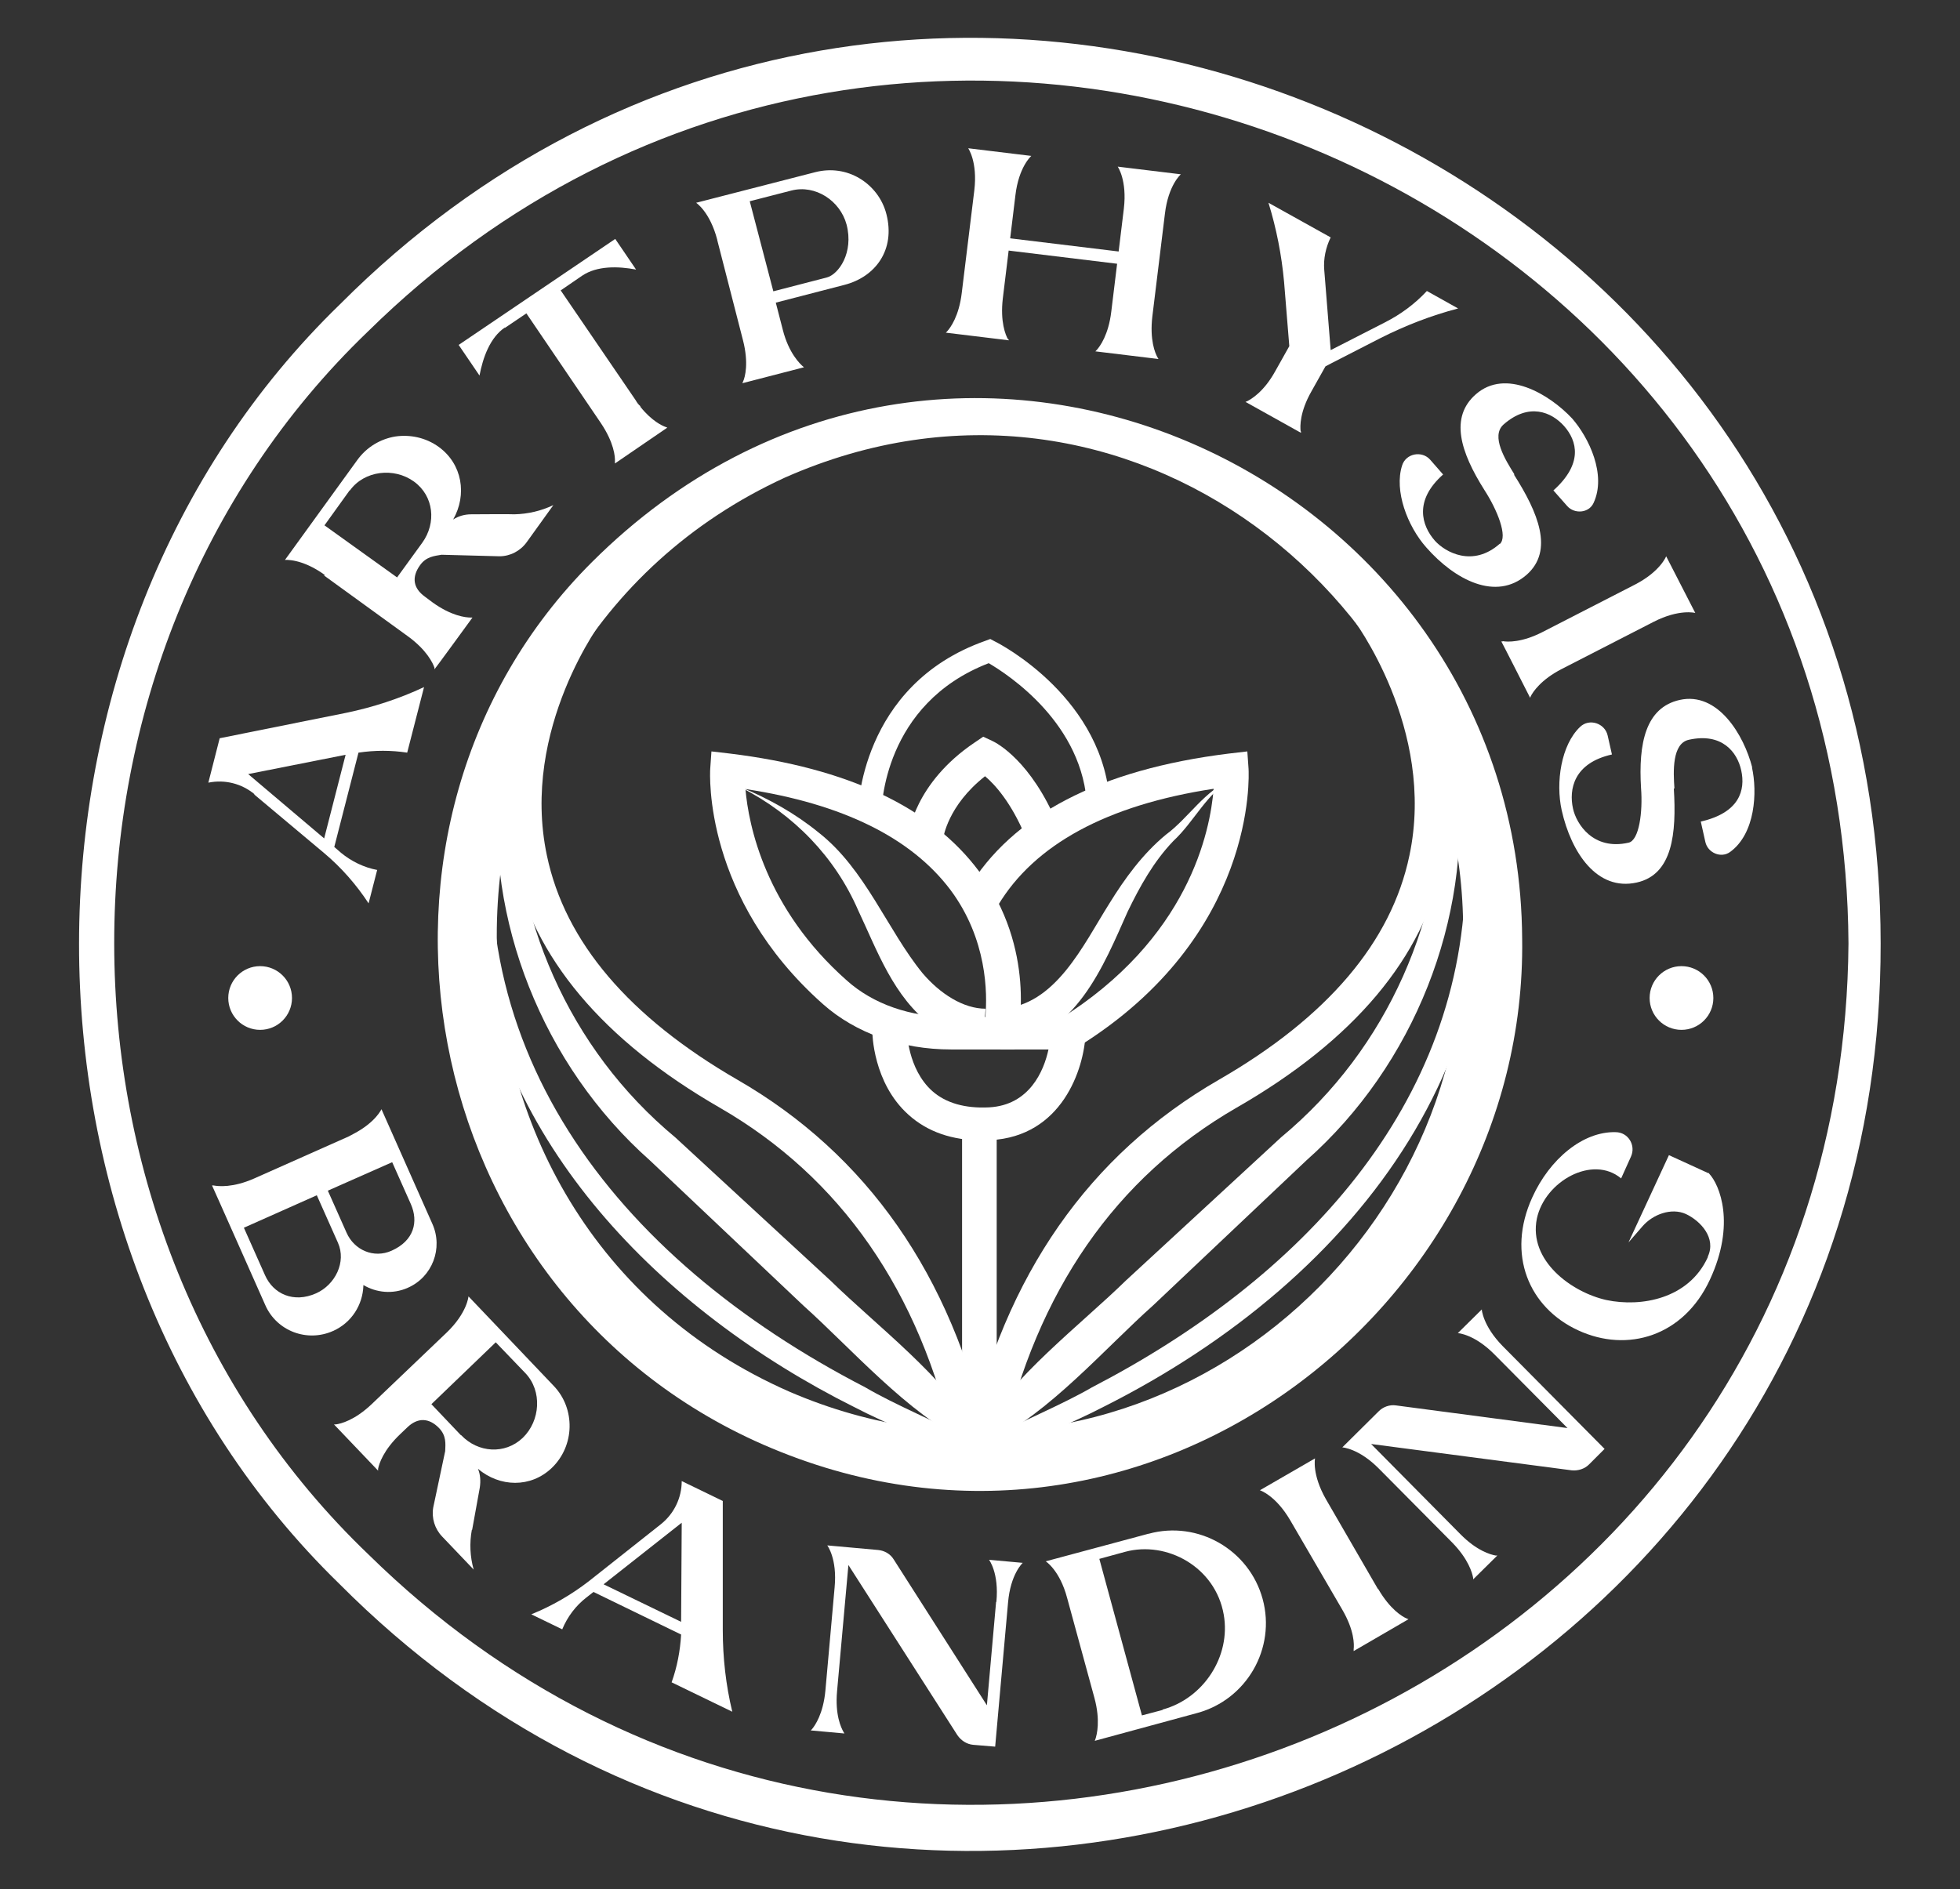 <svg xmlns="http://www.w3.org/2000/svg" id="Layer_1" viewBox="0 0 639.7 616.7"><rect x="0" y="0" width="639.7" height="616.7" fill="#333333" stroke="none"/><defs><style>      .st0 {        fill: #fff;      }    </style></defs><g><path class="st0" d="M82.9,259.3l22.9,19.2c5.6,4.7,10.5,10.3,14.5,16.4l2.8-10.9c-4.3-.8-8.4-2.8-11.8-5.6l-2.2-1.9,7.9-30.8c5.3-.8,10.7-.8,15.9,0l5.5-21.4c-8.1,3.8-16.7,6.6-25.4,8.4h0s-41.3,8.3-41.3,8.3l-3.7,14.5c5.4-1.1,10.9.3,15.1,3.8ZM112.8,246.4l-7,27.3-24.8-21,31.8-6.3Z"></path><path class="st0" d="M105.8,187.9l27.3,19.8c6.2,4.5,8.2,8.8,8.7,10.3v.5c.1,0,12.4-16.9,12.4-16.9h-.6c-1.6,0-6.3-.5-12.5-5l-2.4-1.8c-3.9-2.8-4.4-6.4-1.6-10.3,2-2.8,4.7-3,7-3.4l18.9.5c3.5,0,6.8-1.7,8.9-4.6l8.7-12.1c-4,1.9-8.3,2.9-12.7,3h0c0-.1-14.1,0-14.1,0-2.2,0-4.2.6-5.9,1.7,4.6-8.1,3-18.1-4.7-23.7-4.3-3.1-9.4-4.1-14.2-3.4-4.8.8-9.3,3.4-12.4,7.7l-23.6,32.6s5.4-.6,13,4.9ZM114.2,160.1c4.7-6.5,14.4-7.6,20.9-2.9,6.5,4.7,7.4,13.5,2.7,20h0c0,0-8.2,11.3-8.2,11.3l-23.7-17,8.2-11.4Z"></path><path class="st0" d="M164.7,107.1l7.1-4.8,24.3,35.8c4.3,6.4,4.7,11,4.6,12.6v.6s17.1-11.7,17.1-11.7l-.5-.2c-1.2-.4-4.6-2-8.3-6.6v-.2c-.7-.6-1.1-1.2-1.5-1.9l-24.5-35.9,7-4.8c4.9-3.3,11.8-3.1,17.6-2l-6.8-10-51.1,34.6,6.8,10c1.1-5.8,3.4-12.4,8.3-15.7Z"></path><path class="st0" d="M234.1,78.4l8.4,32.7c1.9,7.4.7,12,0,13.5l-.2.5,20.1-5.2c-1.3-1-5-4.7-6.9-12.2l-2.3-8.9,22.4-5.8c10.1-2.6,16.7-11.4,13.7-23.1-1.3-5.1-4.6-9.2-8.8-11.7h0c-4.2-2.5-9.3-3.3-14.4-2l-38.9,10s4.5,2.9,6.9,12.1ZM258.3,62.2c7.8-2,15.9,3.3,18,11.1,2.4,9.2-2.6,16.3-6.5,17.3l-17.4,4.5-7.7-29.4,13.6-3.5Z"></path><path class="st0" d="M329,110.8c-.8-1.4-2.6-5.7-1.7-13.4l1.9-15.6,35.4,4.3-1.9,15.6c-.9,7.6-3.7,11.4-4.8,12.6l-.4.4,20.6,2.5-.3-.5c-.8-1.4-2.6-5.7-1.7-13.4l4.1-33.5c1.1-9.4,5.2-12.9,5.2-12.9l-20.6-2.5s3.1,4.4,2,13.7l-1.7,14-35.4-4.3,1.7-14c1.1-9.4,5.2-12.9,5.2-12.9l-20.6-2.5s3.1,4.4,2,13.7l-4.1,33.5c-.9,7.6-3.7,11.4-4.8,12.6l-.4.4,20.6,2.5-.3-.5Z"></path><path class="st0" d="M424.5,140.8c-.2-1.6-.3-6.3,3.5-13l4.6-8.2,2.1-1.1,15.8-8.1c8.1-4.1,16.6-7.4,25.4-9.7l-10.2-5.7c-3.9,4.2-8.5,7.6-13.6,10.2l-12.9,6.6-4.9,2.5-1.8-22.5-.3-3.7c-.3-3.6.5-7.3,2.1-10.6l-20.3-11.3c2.6,8.4,4.3,17.1,5.1,25.9l1.7,20.9-4.6,8.2c-3.7,6.7-7.8,9.1-9.2,9.8l-.5.2,18.1,10.1v-.5Z"></path><path class="st0" d="M489.5,177.5c-8.8,7.8-17.8,2.8-21.2-1-4.3-4.9-6.9-13.1,2.7-21.6l-4.2-4.8c-2.7-3.1-8-2.1-9.2,1.9-2.6,8.2,1.7,19.7,7.9,26.7,9.3,10.6,22.8,17.7,32.8,8.9,8.9-7.9,3.7-20.3-4.2-32.7h.2c-3-4.8-7.8-12.5-3.6-16.3,8.3-7.3,15.7-4.1,19.8.5,4.3,4.9,6.2,12.3-3.5,21l4.5,5.1c2.4,2.7,7.1,2.3,8.6-1,4.3-9.2-1.5-21.3-7-27.6-7.5-8-21.7-16.4-31.4-7.9-8.6,7.5-5.1,18.8,2.8,31.3,4.2,6.5,7.7,15.2,5,17.6Z"></path><path class="st0" d="M490.5,209.4h-.5c0-.1,9.4,18.4,9.4,18.4l.2-.5c.7-1.4,3.3-5.4,10.1-8.9l30-15.4c8.4-4.3,13.6-2.9,13.6-2.9l-9.5-18.5s-1.9,5-10.3,9.3l-30,15.4c-6.8,3.5-11.5,3.3-13.1,3Z"></path><path class="st0" d="M571.9,250.6c-2.7-10.6-11.2-24.9-23.7-22.1-11.1,2.5-13.5,14.1-12.6,28.8.6,7.7-.6,17.1-4.1,17.8-11.5,2.6-17-6.1-18.1-11.1-1.4-6.3.2-14.9,12.7-17.7l-1.4-6.2c-.9-4-6-5.7-9-2.8-6.2,5.9-8,18.1-6,27.2,3.1,13.8,11.5,26.5,24.5,23.6,11.7-2.6,13-16,12.1-30.7h.2c-.4-5.5-.8-14.7,4.7-15.9,10.8-2.4,15.8,4,17.1,10,1.4,6.4-.5,13.8-13.2,16.7l1.5,6.7c.8,3.5,5.1,5.4,8.1,3.2,8.2-6,8.9-19.5,7.1-27.6Z"></path><path class="st0" d="M118.6,419.7v-.2c4.2,2.5,9.6,3.1,14.5.9,8-3.5,11.6-12.9,8-20.9l-16.6-37.4s-1.9,4.3-9.2,8.1c-.5.3-1,.5-1.5.8l-30.8,13.7c-7,3.1-11.7,2.6-13.3,2.3h-.5c0-.1,17.4,39.1,17.4,39.1,3.7,8.4,13.6,12.2,22.1,8.4,6.1-2.7,9.7-8.6,9.9-14.8ZM103.2,422.2c-7.4,3.3-14,.2-16.7-5.9l-6.9-15.5,23.8-10.6,6.9,15.5c2.8,6.3-.9,13.7-7.1,16.5ZM107,388.7l21-9.3,6.1,13.7c2.5,5.7,1.1,11.9-6.3,15.2-5.8,2.6-12.2-.2-14.7-5.9l-6.1-13.7Z"></path><path class="st0" d="M180,479.3c3.8-3.6,5.8-8.5,5.9-13.4.1-4.9-1.6-9.8-5.3-13.6l-27.7-29.1s-.4,5.4-7.2,11.9l-24.4,23.3c-5.6,5.3-10.1,6.4-11.7,6.6h-.6s14.4,15.1,14.4,15.1v-.6c.3-1.6,1.7-6.1,7.3-11.4l2.2-2.1c3.4-3.3,7.1-3.2,10.4.2,2.4,2.5,2.1,5.1,2,7.5l-3.9,18.4c-.6,3.5.5,7,2.9,9.5l10.3,10.8c-1.2-4.2-1.4-8.7-.6-13h.1l2.5-13.8c.3-2.1.2-4.2-.6-6.1,7.1,6,17.2,6.3,24.1-.3ZM150.4,468.5l-9.6-10.1,21-20.2,9.7,10.1c5.5,5.8,4.9,15.5-.9,21.1-5.8,5.5-14.6,4.9-20.1-.9Z"></path><path class="st0" d="M235.9,532.2v-42.2c0,0-13.4-6.5-13.4-6.5,0,5.5-2.5,10.6-6.7,14l-23.5,18.6c-5.8,4.5-12.2,8.2-18.9,10.9l10.1,4.9c1.7-4.1,4.4-7.7,7.9-10.4l2.3-1.8,28.6,13.9c-.3,5.3-1.3,10.6-3.1,15.6l19.8,9.6c-2.1-8.7-3.1-17.7-3.1-26.6h0ZM222.4,529.5l-25.4-12.3,25.5-20.1-.2,32.4Z"></path><path class="st0" d="M325.1,523l-3,33.7-30.4-47.6c-1.1-1.8-3-2.9-5.1-3.1l-16.6-1.5s3.3,4.3,2.4,13.7l-3,33.6c-.7,7.7-3.4,11.5-4.4,12.7l-.4.4,11,1-.3-.5c-.8-1.4-2.8-5.6-2.1-13.3l3.7-41.2,35.6,55.6c1.2,1.7,3,2.9,5.1,3.1l7.2.6,4.2-47c.8-9.4,4.8-13,4.8-13l-11-1s3.3,4.3,2.4,13.7Z"></path><path class="st0" d="M374.8,500.7h0c0,0-33.5,9-33.5,9,0,0,4.6,2.9,7,12l8.9,32.6c2,7.4.8,12,.3,13.5l-.2.5,33.5-9.1c16.1-4.4,25.7-21.1,21.3-37.2-4.4-16.1-21.1-25.7-37.2-21.3ZM379.5,558.2l-6.8,1.8-13.9-51.1,8.4-2.3c13.7-3.7,29.5,5,32.2,20.5,2.4,13.6-6.6,27.4-20,31Z"></path><path class="st0" d="M449.7,518.7l-16.9-29.2c-4.7-8.2-3.6-13.4-3.6-13.4l-18,10.4s5.1,1.6,9.9,9.8l17,29.2c3.9,6.7,3.9,11.3,3.7,12.9v.6c0,0,17.9-10.4,17.9-10.4l-.5-.2c-1.5-.6-5.5-3-9.4-9.7Z"></path><path class="st0" d="M483.7,427.4l-7.9,7.8s5.4.3,12,7l23.8,24-56-7.4c-2.1-.3-4.2.5-5.6,1.9l-11.9,11.8s5.4.3,12,7l23.8,24c5.4,5.5,6.6,10,6.9,11.6v.5c0,0,7.9-7.8,7.9-7.8h-.6c-1.6-.3-6.1-1.5-11.5-7l-29.1-29.4,65.5,8.6c2.1.2,4.2-.5,5.6-1.9l5.1-5.1-33.2-33.5c-6.6-6.7-6.9-12.1-6.9-12.1Z"></path><path class="st0" d="M557.6,383l-12.9-5.9-13.2,28.5,4.6-5.3c3.4-3.9,9.4-6.1,14.1-4,4.9,2.3,10,7.9,7.2,13.9,0,0,0,.2,0,.2-6.2,13.6-21.7,16.4-33.1,14-11.3-2.5-25.5-12.8-22.7-26.6,2.6-12.2,18.2-20.9,27.5-13.1l3.2-7.1c1.7-3.7-.9-8-5-8-10.6-.3-21.5,8.7-27.2,21.3-8.5,18.6-1.1,36,15,43.4,16,7.4,34.4,2,43-16.6,8.4-18.1,3.2-30.9-.3-34.6,0,0,0-.1-.1-.2Z"></path><path class="st0" d="M111,99.3c-113.5,110-113.6,307.4-.3,417.7,185.8,186.8,503.6,53.5,503.1-209,0-262-317.2-394.9-502.8-208.7ZM120.3,507.5c-110.6-105.8-110.7-293.1-.3-399.2,178-175.4,481.8-51.1,483.3,199.7-1.9,250.4-305.1,374.3-483,199.5Z"></path><circle class="st0" cx="548.8" cy="325.8" r="10.4"></circle><circle class="st0" cx="84.9" cy="325.8" r="10.4"></circle></g><g><g><g><path class="st0" d="M331.1,342.6h-20.7c-16.2,0-31.1-5.3-41.8-14.8-39-34.6-36.9-75.1-36.8-76.8l.4-5.7,6,.7c38.5,4.7,65.8,17.6,81.3,38.4,18.9,25.4,12.8,52.8,12.6,54l-1,4.2ZM243.3,257.6c1,11.7,6.4,38.9,33.1,62.5,8.6,7.7,20.7,11.9,34,11.9h11.2c.7-7.8.6-25.4-11.4-41.5-12.8-17-35.2-28.1-66.8-32.9Z"></path><path class="st0" d="M351.9,341.7l-6.2-8.9c42.3-26.3,49.3-61.4,50.4-75.3-34.8,5.3-58.5,18.2-70.4,38.1l-9.9-5.2c14.5-24.3,43.2-39.2,85.3-44.4l6-.7.4,5.7c.1,2.2,2.7,54.5-55.6,90.7Z"></path><path class="st0" d="M287.5,265.3h-7.5c0-.4.5-41.6,41.6-56.1l1.6-.6,1.5.8c1.5.7,36.3,18.7,37.6,54.1l-7.5.2c-1-27.4-25.8-43.5-32.1-47.2-34.5,13.3-35,47.4-35,48.8Z"></path><path class="st0" d="M307.8,273.9l-11.3-1.1c0-.7,2-17.2,21.6-30.4l2.8-1.9,3,1.4c1.3.6,12.6,6.4,21.3,27.3l-10.5,3.9c-4.7-11.2-10-17-13.2-19.7-12.2,9.6-13.6,20-13.7,20.4Z"></path><path class="st0" d="M320.7,372.3c-9.9,0-18-2.8-24.2-8.4-11.6-10.4-11.8-26.6-11.8-27.3h11.3-5.7,5.7c0,.1.2,12.4,8.3,19.6,4.4,3.9,10.7,5.7,18.5,5.3,13.2-.7,17.9-11.9,19.4-18.9h-15.7v-10.7h28.1s-.3,5.6-.3,5.6c-.5,11.5-7.7,33.5-31,34.7-.9,0-1.8,0-2.7,0Z"></path><path class="st0" d="M241.8,257c9.1,3.7,17.8,8.6,25.4,14.8,15.3,12,22.4,31.8,33.9,45.9,5.7,6.7,13.3,11.6,20.6,11.6l-1.2,12.3c-6.2-.8-12-3.4-16.4-6.8-12.5-9.3-17.8-24.5-24-37.6-7.5-17.3-20.9-31.3-38.4-40.2h0Z"></path><path class="st0" d="M402.5,254.1c-8.7,4.7-12.4,13.8-19.6,20.5-6.4,6.7-10.9,14.8-14.9,23.1-7.9,17.7-16.9,40.7-40.2,43.9,0,0-1.2-12.3-1.2-12.3,17.9-.9,26.9-20.8,35.5-34.4,5-8.1,10.8-16.1,18.4-22.4,7.5-5.5,12.6-14.5,21.9-18.3h0Z"></path></g><path class="st0" d="M163.7,248.9c-17.9,91.3,36.6,161.6,118.7,204,9.5,5.6,23.9,11.6,33.9,16.8,0,0-2.4,5.2-2.4,5.2-11.8-5.1-23.8-9.7-35.2-15.6-63.1-31.6-117.2-86.8-124-156.3-1.7-18.4-.8-37.1,3.2-55.2l5.9,1.1h0Z"></path><path class="st0" d="M311.4,471.9c-11.2-50.4-37-87.5-76.5-110.3-38.2-22-60.9-49.1-67.5-80.3-9.7-46.2,19.5-84.4,20.7-86l9.1,6.3c-.3.4-27.5,36.1-18.7,77.7,5.9,28.2,26.9,52.8,62.2,73.2,42.3,24.4,69.8,63.8,81.7,117.2l-11.1,2.2Z"></path><path class="st0" d="M315.5,470.7c-19-9-38-30.8-53.2-44.4,0,0-50.1-47.4-50.1-47.4-35.2-31.2-53.8-78.8-49.4-124,0,0,4.5.2,4.5.2,0,44,17.9,87,53.2,116.3,0,0,50.6,46.7,50.6,46.7,14.6,14.3,37.7,31.8,47.5,49.7,0,0-3.2,3.1-3.2,3.1h0Z"></path><path class="st0" d="M480.9,247.8c20.5,92.6-36.6,169.2-120.8,211.5-11.4,5.9-23.4,10.5-35.2,15.6l-2.4-5.2c10-5.3,24.3-11.2,33.9-16.8,67.9-35.2,121.7-92,121.9-168.4.2-11.9-.9-23.8-3.3-35.6l5.9-1.1h0Z"></path><path class="st0" d="M327.2,471.9l-11.1-2.2c11.9-53.4,39.4-92.8,81.7-117.2,35.4-20.4,56.3-45,62.2-73.2,8.8-41.6-18.5-77.3-18.7-77.7l9.1-6.3c1.2,1.6,30.4,39.8,20.7,86-6.5,31.3-29.2,58.3-67.5,80.3-39.5,22.8-65.2,59.9-76.5,110.3Z"></path><path class="st0" d="M320,467.7c9.8-17.9,33-35.5,47.5-49.7,0,0,50.6-46.7,50.6-46.7,35.3-29.3,53.2-72.3,53.2-116.3,0,0,4.5-.2,4.5-.2,4.4,45.2-14.2,92.8-49.4,124,0,0-50.1,47.4-50.1,47.4-15.3,13.6-34.1,35.4-53.2,44.4,0,0-3.2-3.1-3.2-3.1h0Z"></path><rect class="st0" x="314" y="369.7" width="11.3" height="100.3"></rect></g><path class="st0" d="M496.8,306.5c1.7,121-124.7,218.9-247.7,165.1-114.5-50.2-141.6-202.6-55.9-288.1,116.1-115.8,302.7-29.5,303.6,123h0ZM477.5,306.5c2.2-109-109.3-200.1-221.3-150.6-125.6,57.7-125.7,242.6,1.4,298.4,109.4,47.2,221-40.3,219.8-147.8h0Z"></path></g></svg>